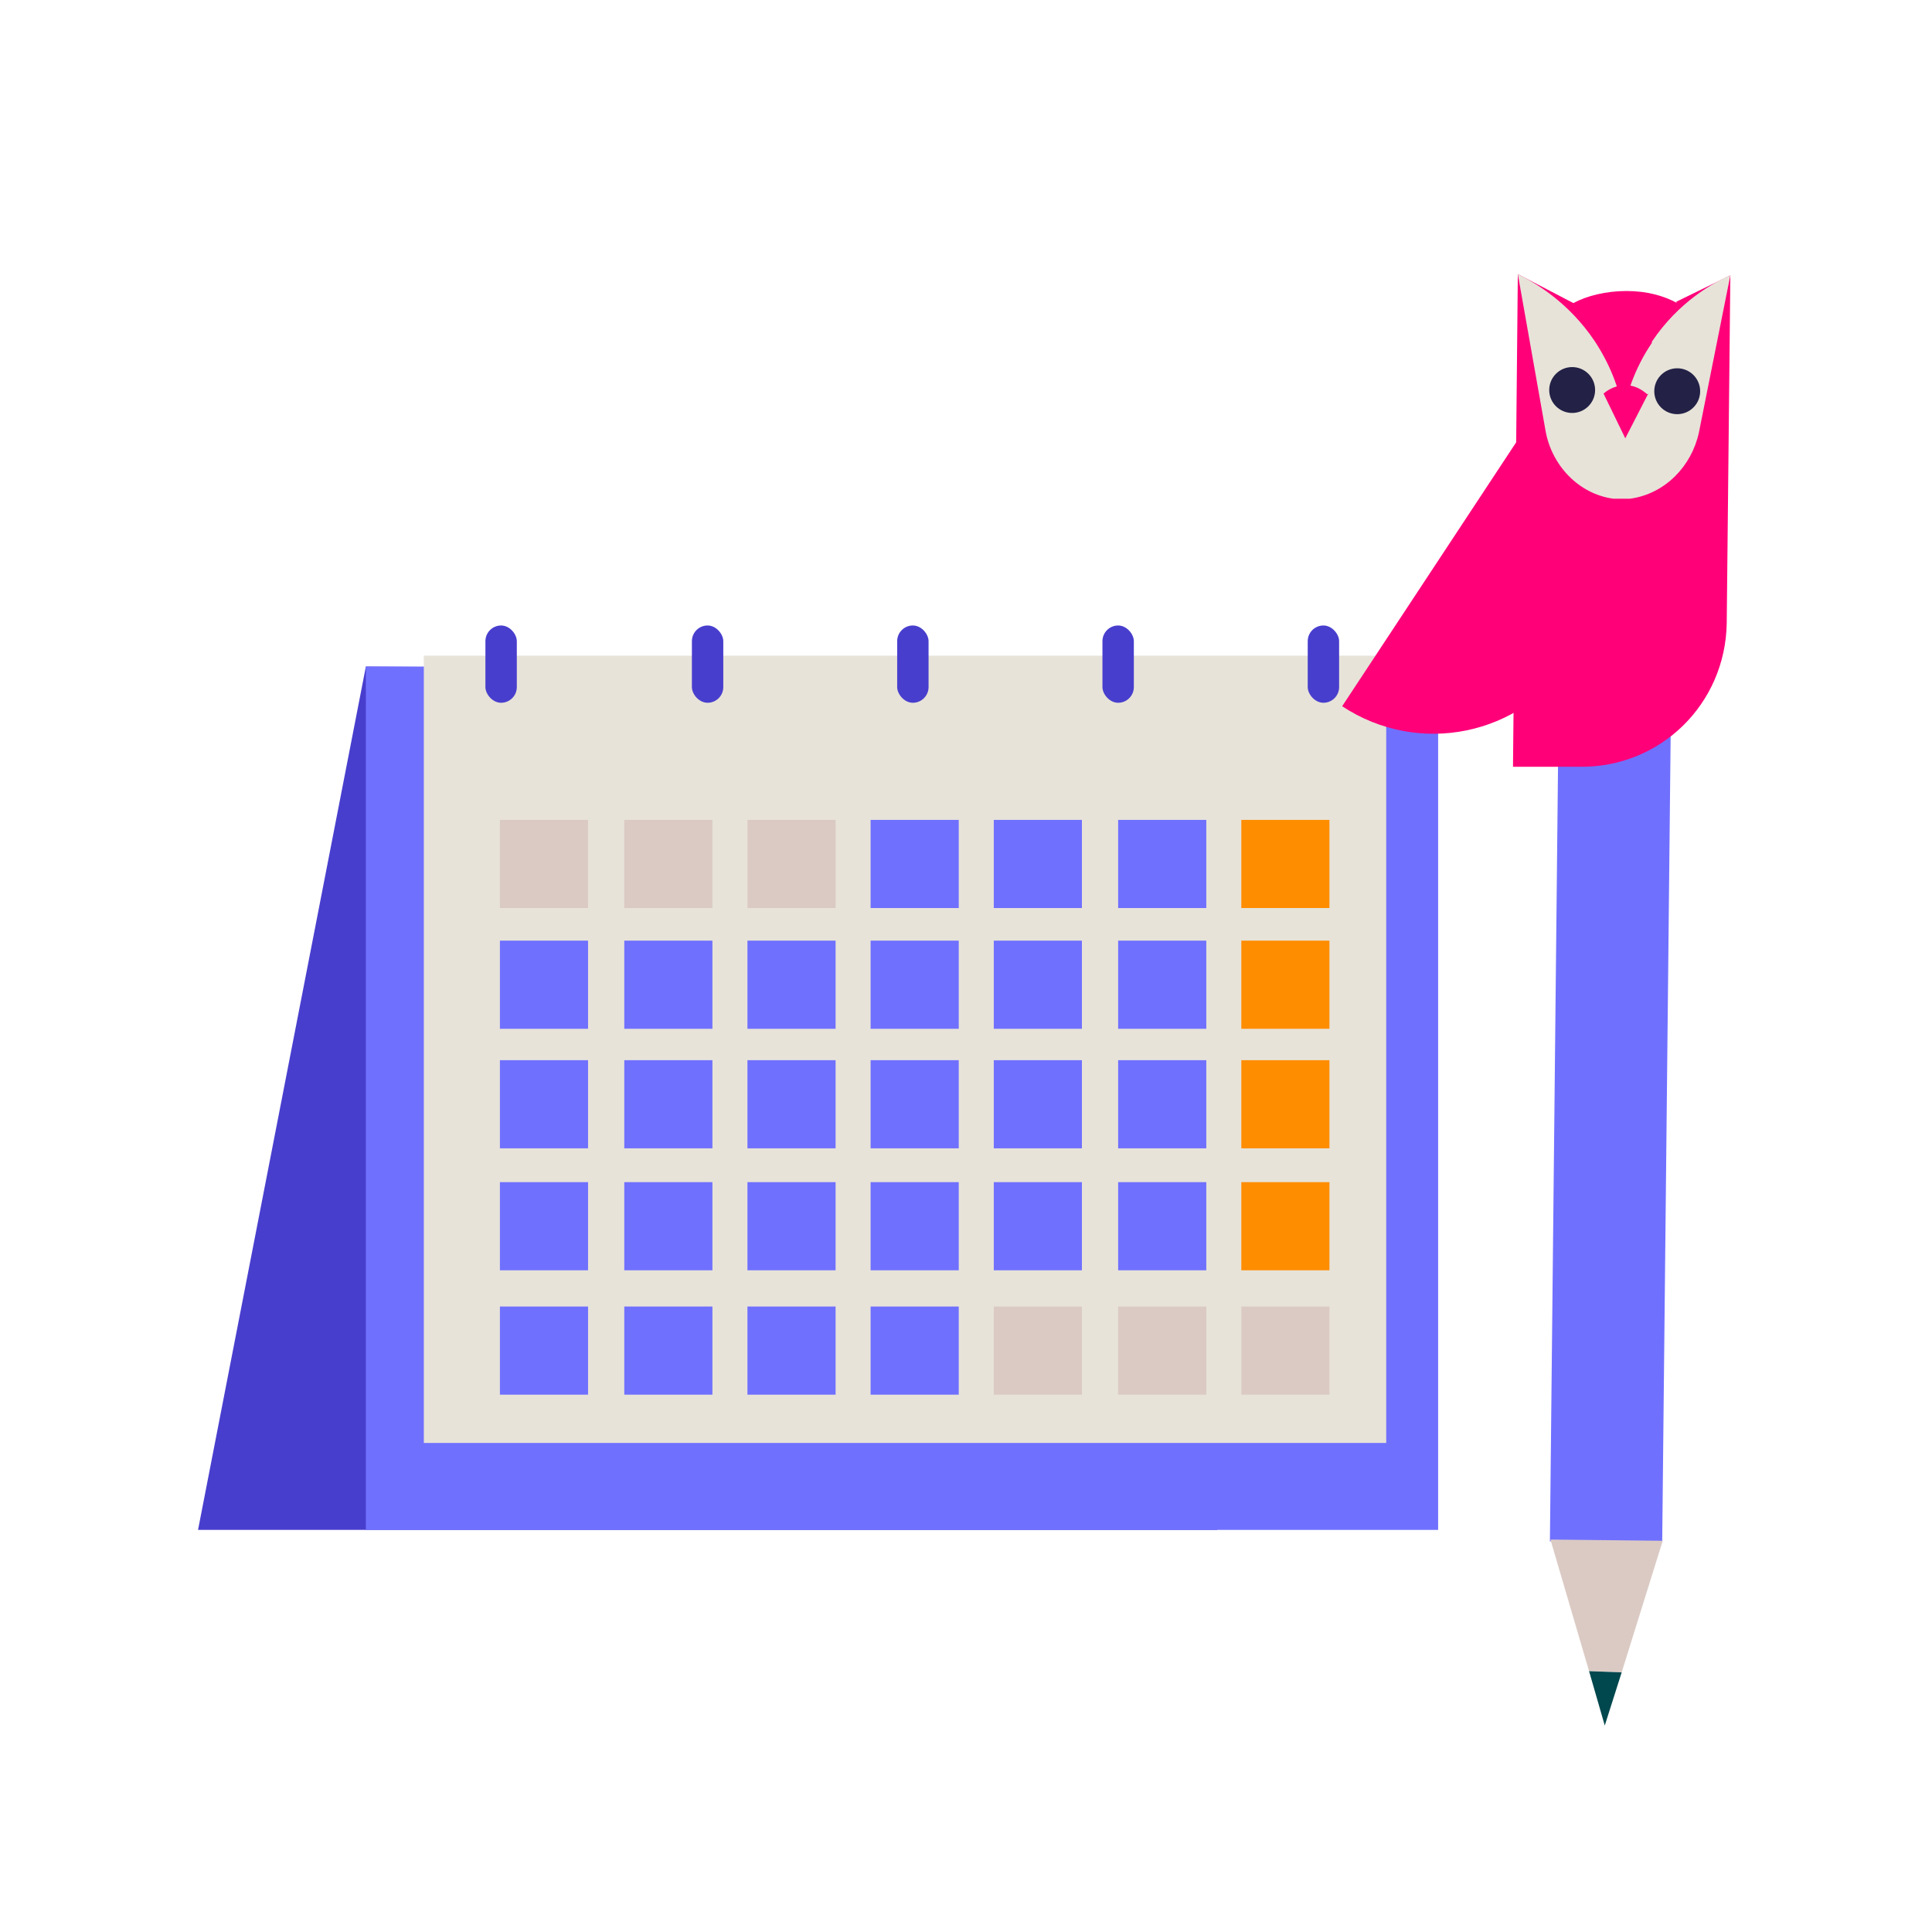 <?xml version="1.0" encoding="UTF-8"?>
<svg id="Layer_1" xmlns="http://www.w3.org/2000/svg" version="1.1" viewBox="0 0 160 160">
  <!-- Generator: Adobe Illustrator 29.0.0, SVG Export Plug-In . SVG Version: 2.1.0 Build 186)  -->
  <defs>
    <style>
      .st0 {
        fill: #dbcac4;
      }

      .st1 {
        fill: #232146;
      }

      .st2 {
        fill: #483ecd;
      }

      .st3 {
        fill: #ff0079;
      }

      .st4 {
        fill: #7070ff;
      }

      .st5 {
        fill: #ff8d00;
      }

      .st6 {
        fill: #00474e;
      }

      .st7 {
        fill: #e7e3d9;
      }
    </style>
  </defs>
  <g>
    <polyline class="st2" points="30.3 55.2 16.4 126.7 100.8 126.7 114.9 55.8"/>
    <rect class="st4" x="30.3" y="55.2" width="88.8" height="71.5"/>
    <rect class="st7" x="35.1" y="54.3" width="79.7" height="65.2"/>
    <rect class="st2" x="40.2" y="51.8" width="2.6" height="6.4" rx="1.3" ry="1.3"/>
    <rect class="st2" x="57.3" y="51.8" width="2.6" height="6.4" rx="1.3" ry="1.3"/>
    <rect class="st2" x="74.3" y="51.8" width="2.6" height="6.4" rx="1.3" ry="1.3"/>
    <rect class="st2" x="91.3" y="51.8" width="2.6" height="6.4" rx="1.3" ry="1.3"/>
    <rect class="st2" x="108.3" y="51.8" width="2.6" height="6.4" rx="1.3" ry="1.3"/>
    <g>
      <rect class="st0" x="41.4" y="67.9" width="7.3" height="7.3"/>
      <rect class="st0" x="51.7" y="67.9" width="7.3" height="7.3"/>
      <rect class="st0" x="61.9" y="67.9" width="7.3" height="7.3"/>
      <rect class="st4" x="72.1" y="67.9" width="7.3" height="7.3"/>
      <rect class="st4" x="82.3" y="67.9" width="7.3" height="7.3"/>
      <rect class="st4" x="92.6" y="67.9" width="7.3" height="7.3"/>
      <rect class="st5" x="102.8" y="67.9" width="7.3" height="7.3"/>
    </g>
    <g>
      <rect class="st4" x="41.4" y="77.9" width="7.3" height="7.3"/>
      <rect class="st4" x="51.7" y="77.9" width="7.3" height="7.3"/>
      <rect class="st4" x="61.9" y="77.9" width="7.3" height="7.3"/>
      <rect class="st4" x="72.1" y="77.9" width="7.3" height="7.3"/>
      <rect class="st4" x="82.3" y="77.9" width="7.3" height="7.3"/>
      <rect class="st4" x="92.6" y="77.9" width="7.3" height="7.3"/>
      <rect class="st5" x="102.8" y="77.9" width="7.3" height="7.3"/>
    </g>
    <g>
      <rect class="st4" x="41.4" y="87.8" width="7.3" height="7.3"/>
      <rect class="st4" x="51.7" y="87.8" width="7.3" height="7.3"/>
      <rect class="st4" x="61.9" y="87.8" width="7.3" height="7.3"/>
      <rect class="st4" x="72.1" y="87.8" width="7.3" height="7.3"/>
      <rect class="st4" x="82.3" y="87.8" width="7.3" height="7.3"/>
      <rect class="st4" x="92.6" y="87.8" width="7.3" height="7.3"/>
      <rect class="st5" x="102.8" y="87.8" width="7.3" height="7.3"/>
    </g>
    <g>
      <rect class="st4" x="41.4" y="97.9" width="7.3" height="7.3"/>
      <rect class="st4" x="51.7" y="97.9" width="7.3" height="7.3"/>
      <rect class="st4" x="61.9" y="97.9" width="7.3" height="7.3"/>
      <rect class="st4" x="72.1" y="97.9" width="7.3" height="7.3"/>
      <rect class="st4" x="82.3" y="97.9" width="7.3" height="7.3"/>
      <rect class="st4" x="92.6" y="97.9" width="7.3" height="7.3"/>
      <rect class="st5" x="102.8" y="97.9" width="7.3" height="7.3"/>
    </g>
    <g>
      <rect class="st4" x="41.4" y="108.2" width="7.3" height="7.3"/>
      <rect class="st4" x="51.7" y="108.2" width="7.3" height="7.3"/>
      <rect class="st4" x="61.9" y="108.2" width="7.3" height="7.3"/>
      <rect class="st4" x="72.1" y="108.2" width="7.3" height="7.3"/>
      <rect class="st0" x="82.3" y="108.2" width="7.3" height="7.3"/>
      <rect class="st0" x="92.6" y="108.2" width="7.3" height="7.3"/>
      <rect class="st0" x="102.8" y="108.2" width="7.3" height="7.3"/>
    </g>
  </g>
  <g>
    <rect class="st4" x="128.8" y="51.4" width="9.3" height="76.2" transform="translate(.9 -1.3) rotate(.6)"/>
    <path class="st3" d="M118,36h13.7v14.9c0,7.6-6.1,13.7-13.7,13.7h0v-28.6h0Z" transform="translate(48.2 -60.4) rotate(33.4)"/>
    <path class="st3" d="M138.9,25.1c-1.1-.6-2.5-1-4.2-1-1.7,0-3.3.4-4.4,1l-4.6-2.4-.4,40.8h5.5c6.7.1,12.1-5.2,12.2-11.9l.3-28.8-4.5,2.2Z"/>
    <path class="st7" d="M136.8,28.4c-1.5,2.2-2.1,4.4-2.4,5.7-.2-1.4-.8-3.5-2.3-5.8-2.2-3.3-5-4.9-6.4-5.6l2.3,13c.5,2.8,2.7,5.2,5.6,5.6.2,0,.4,0,.6,0,0,0,0,0,.1,0,0,0,0,0,.1,0,.2,0,.4,0,.6,0,2.9-.4,5.1-2.7,5.7-5.5l2.6-13c-1.4.6-4.3,2.2-6.5,5.5Z"/>
    <circle class="st1" cx="138.9" cy="32.4" r="1.9"/>
    <circle class="st1" cx="130.2" cy="32.3" r="1.9"/>
    <path class="st3" d="M136.5,32.6l-1.9,3.7-1.8-3.7c.1-.1.8-.7,1.8-.7,1.1,0,1.7.7,1.9.8Z"/>
    <polygon class="st0" points="137.7 127.6 128.4 127.5 131.6 138.4 134.3 138.5 137.7 127.6"/>
    <polygon class="st6" points="134.3 138.5 131.6 138.4 132.9 142.9 134.3 138.5"/>
  </g>
</svg>